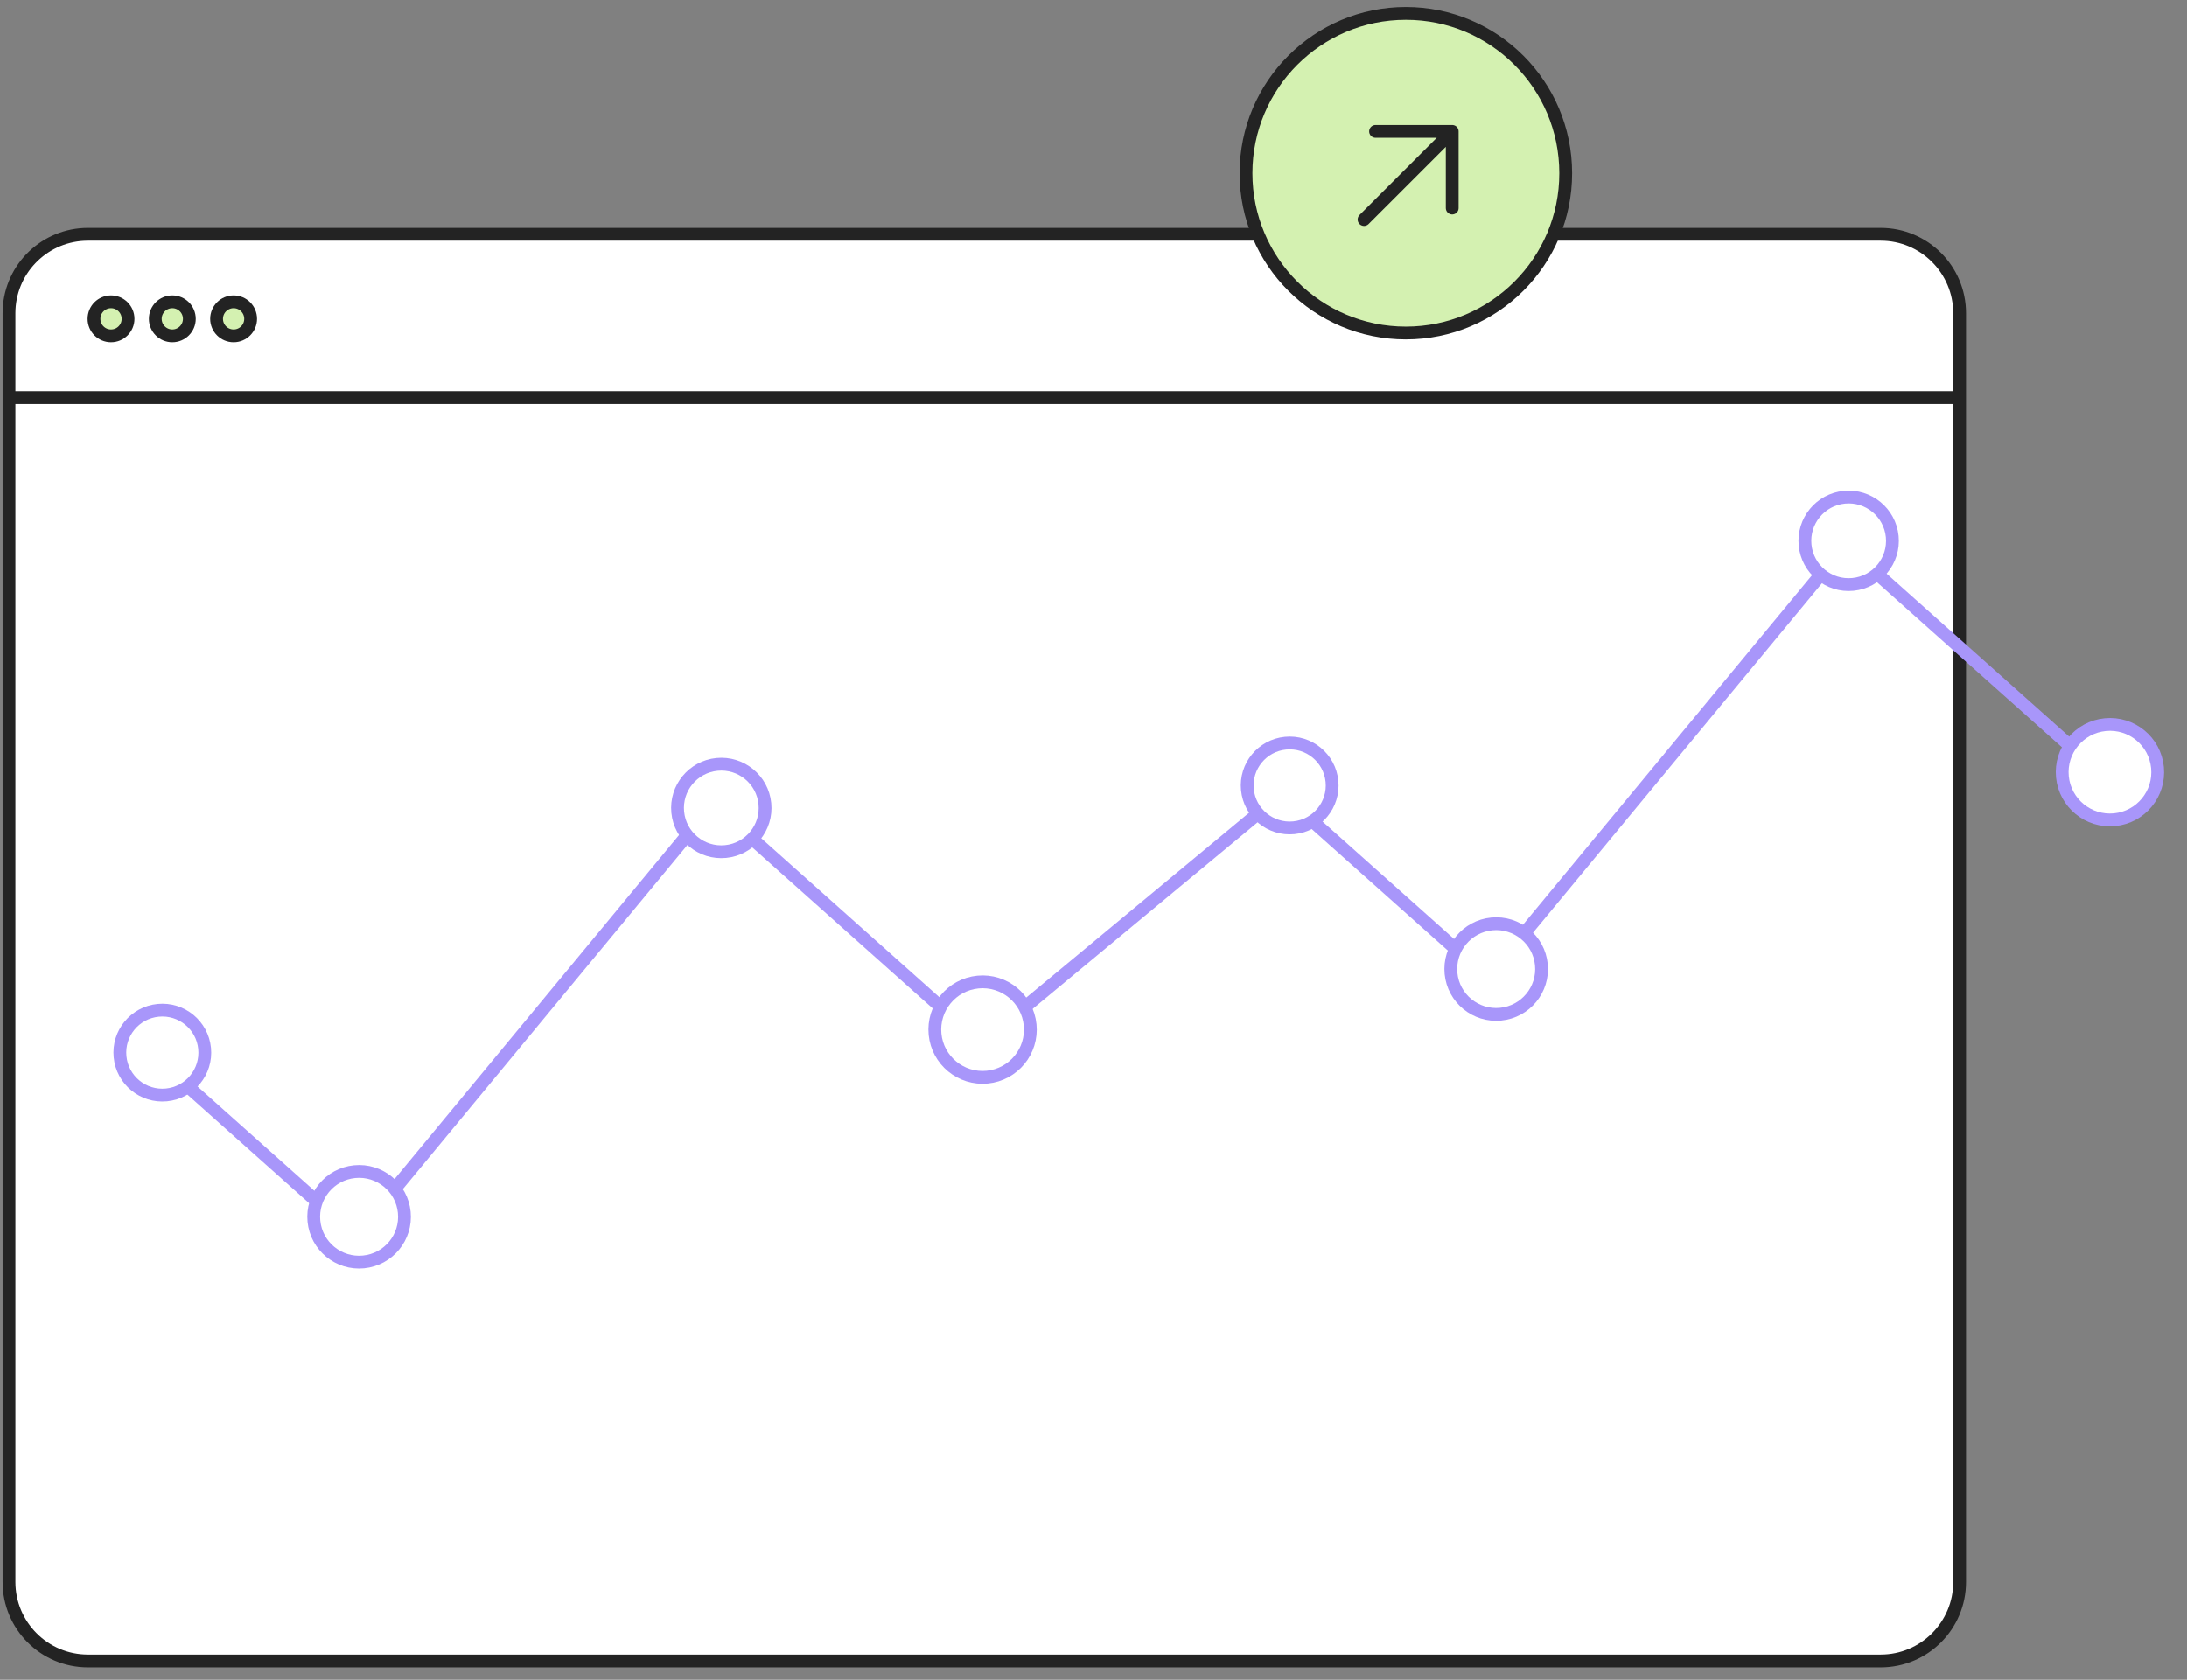 <svg width="164" height="126" viewBox="0 0 164 126" fill="none" xmlns="http://www.w3.org/2000/svg">
<rect x="0" y="0" width="164" height="126" fill="#808080" stroke="none"/>
<path d="M6.595 17.575H141.029C144.298 17.575 146.949 20.226 146.949 23.495V118.665C146.949 121.934 144.298 124.585 141.029 124.585H6.595C3.326 124.585 0.675 121.935 0.675 118.665V23.495C0.675 20.328 3.162 17.74 6.291 17.582L6.595 17.575Z" fill="white" stroke="#232323" stroke-width="0.96"/>
<ellipse cx="8.326" cy="23.917" rx="1.277" ry="1.277" fill="#D4F1B1" stroke="#232323" stroke-width="0.96"/>
<ellipse cx="12.922" cy="23.917" rx="1.277" ry="1.277" fill="#D4F1B1" stroke="#232323" stroke-width="0.96"/>
<ellipse cx="17.518" cy="23.917" rx="1.277" ry="1.277" fill="#D4F1B1" stroke="#232323" stroke-width="0.96"/>
<path d="M93.436 12.994C93.436 19.614 98.803 24.98 105.422 24.98C112.042 24.98 117.409 19.614 117.409 12.994C117.409 6.375 112.042 1.008 105.422 1.008C98.803 1.008 93.436 6.375 93.436 12.994Z" fill="#D4F1B1" stroke="#232323" stroke-width="0.96"/>
<path d="M103.15 9.855L108.899 9.855L108.899 15.605M108.755 9.998L102.287 16.466" stroke="#232323" stroke-width="0.96" stroke-linecap="round" stroke-linejoin="round"/>
<path d="M0.279 29.821H147.24" stroke="#232323" stroke-width="0.96" stroke-linejoin="round"/>
<path d="M95.248 58.764L111.556 73.322L138.361 40.895L157.981 58.411" stroke="#A896FA" stroke-width="0.96" stroke-linejoin="round"/>
<path d="M10.361 78.165L26.669 92.724L53.474 60.297L73.094 77.813" stroke="#A896FA" stroke-width="0.96" stroke-linejoin="round"/>
<path d="M73.766 78.1L96.814 58.975" stroke="#A896FA" stroke-width="0.96" stroke-linejoin="round"/>
<ellipse cx="112.196" cy="72.689" rx="3.404" ry="3.403" transform="rotate(-5.608 112.196 72.689)" fill="white" stroke="#A896FA" stroke-width="0.96"/>
<ellipse cx="96.711" cy="58.919" rx="3.186" ry="3.186" transform="rotate(-5.608 96.711 58.919)" fill="white" stroke="#A896FA" stroke-width="0.96"/>
<ellipse cx="138.628" cy="40.569" rx="3.283" ry="3.283" transform="rotate(-5.608 138.628 40.569)" fill="white" stroke="#A896FA" stroke-width="0.96"/>
<ellipse cx="158.221" cy="57.922" rx="3.582" ry="3.582" transform="rotate(-5.608 158.221 57.922)" fill="white" stroke="#A896FA" stroke-width="0.96"/>
<ellipse cx="26.928" cy="91.271" rx="3.404" ry="3.403" transform="rotate(-5.608 26.928 91.271)" fill="white" stroke="#A896FA" stroke-width="0.96"/>
<ellipse cx="12.173" cy="78.957" rx="3.186" ry="3.186" transform="rotate(-5.608 12.173 78.957)" fill="white" stroke="#A896FA" stroke-width="0.96"/>
<ellipse cx="54.09" cy="60.606" rx="3.283" ry="3.283" transform="rotate(-5.608 54.09 60.606)" fill="white" stroke="#A896FA" stroke-width="0.96"/>
<ellipse cx="73.682" cy="77.231" rx="3.582" ry="3.582" transform="rotate(-5.608 73.682 77.231)" fill="white" stroke="#A896FA" stroke-width="0.96"/>
</svg>
